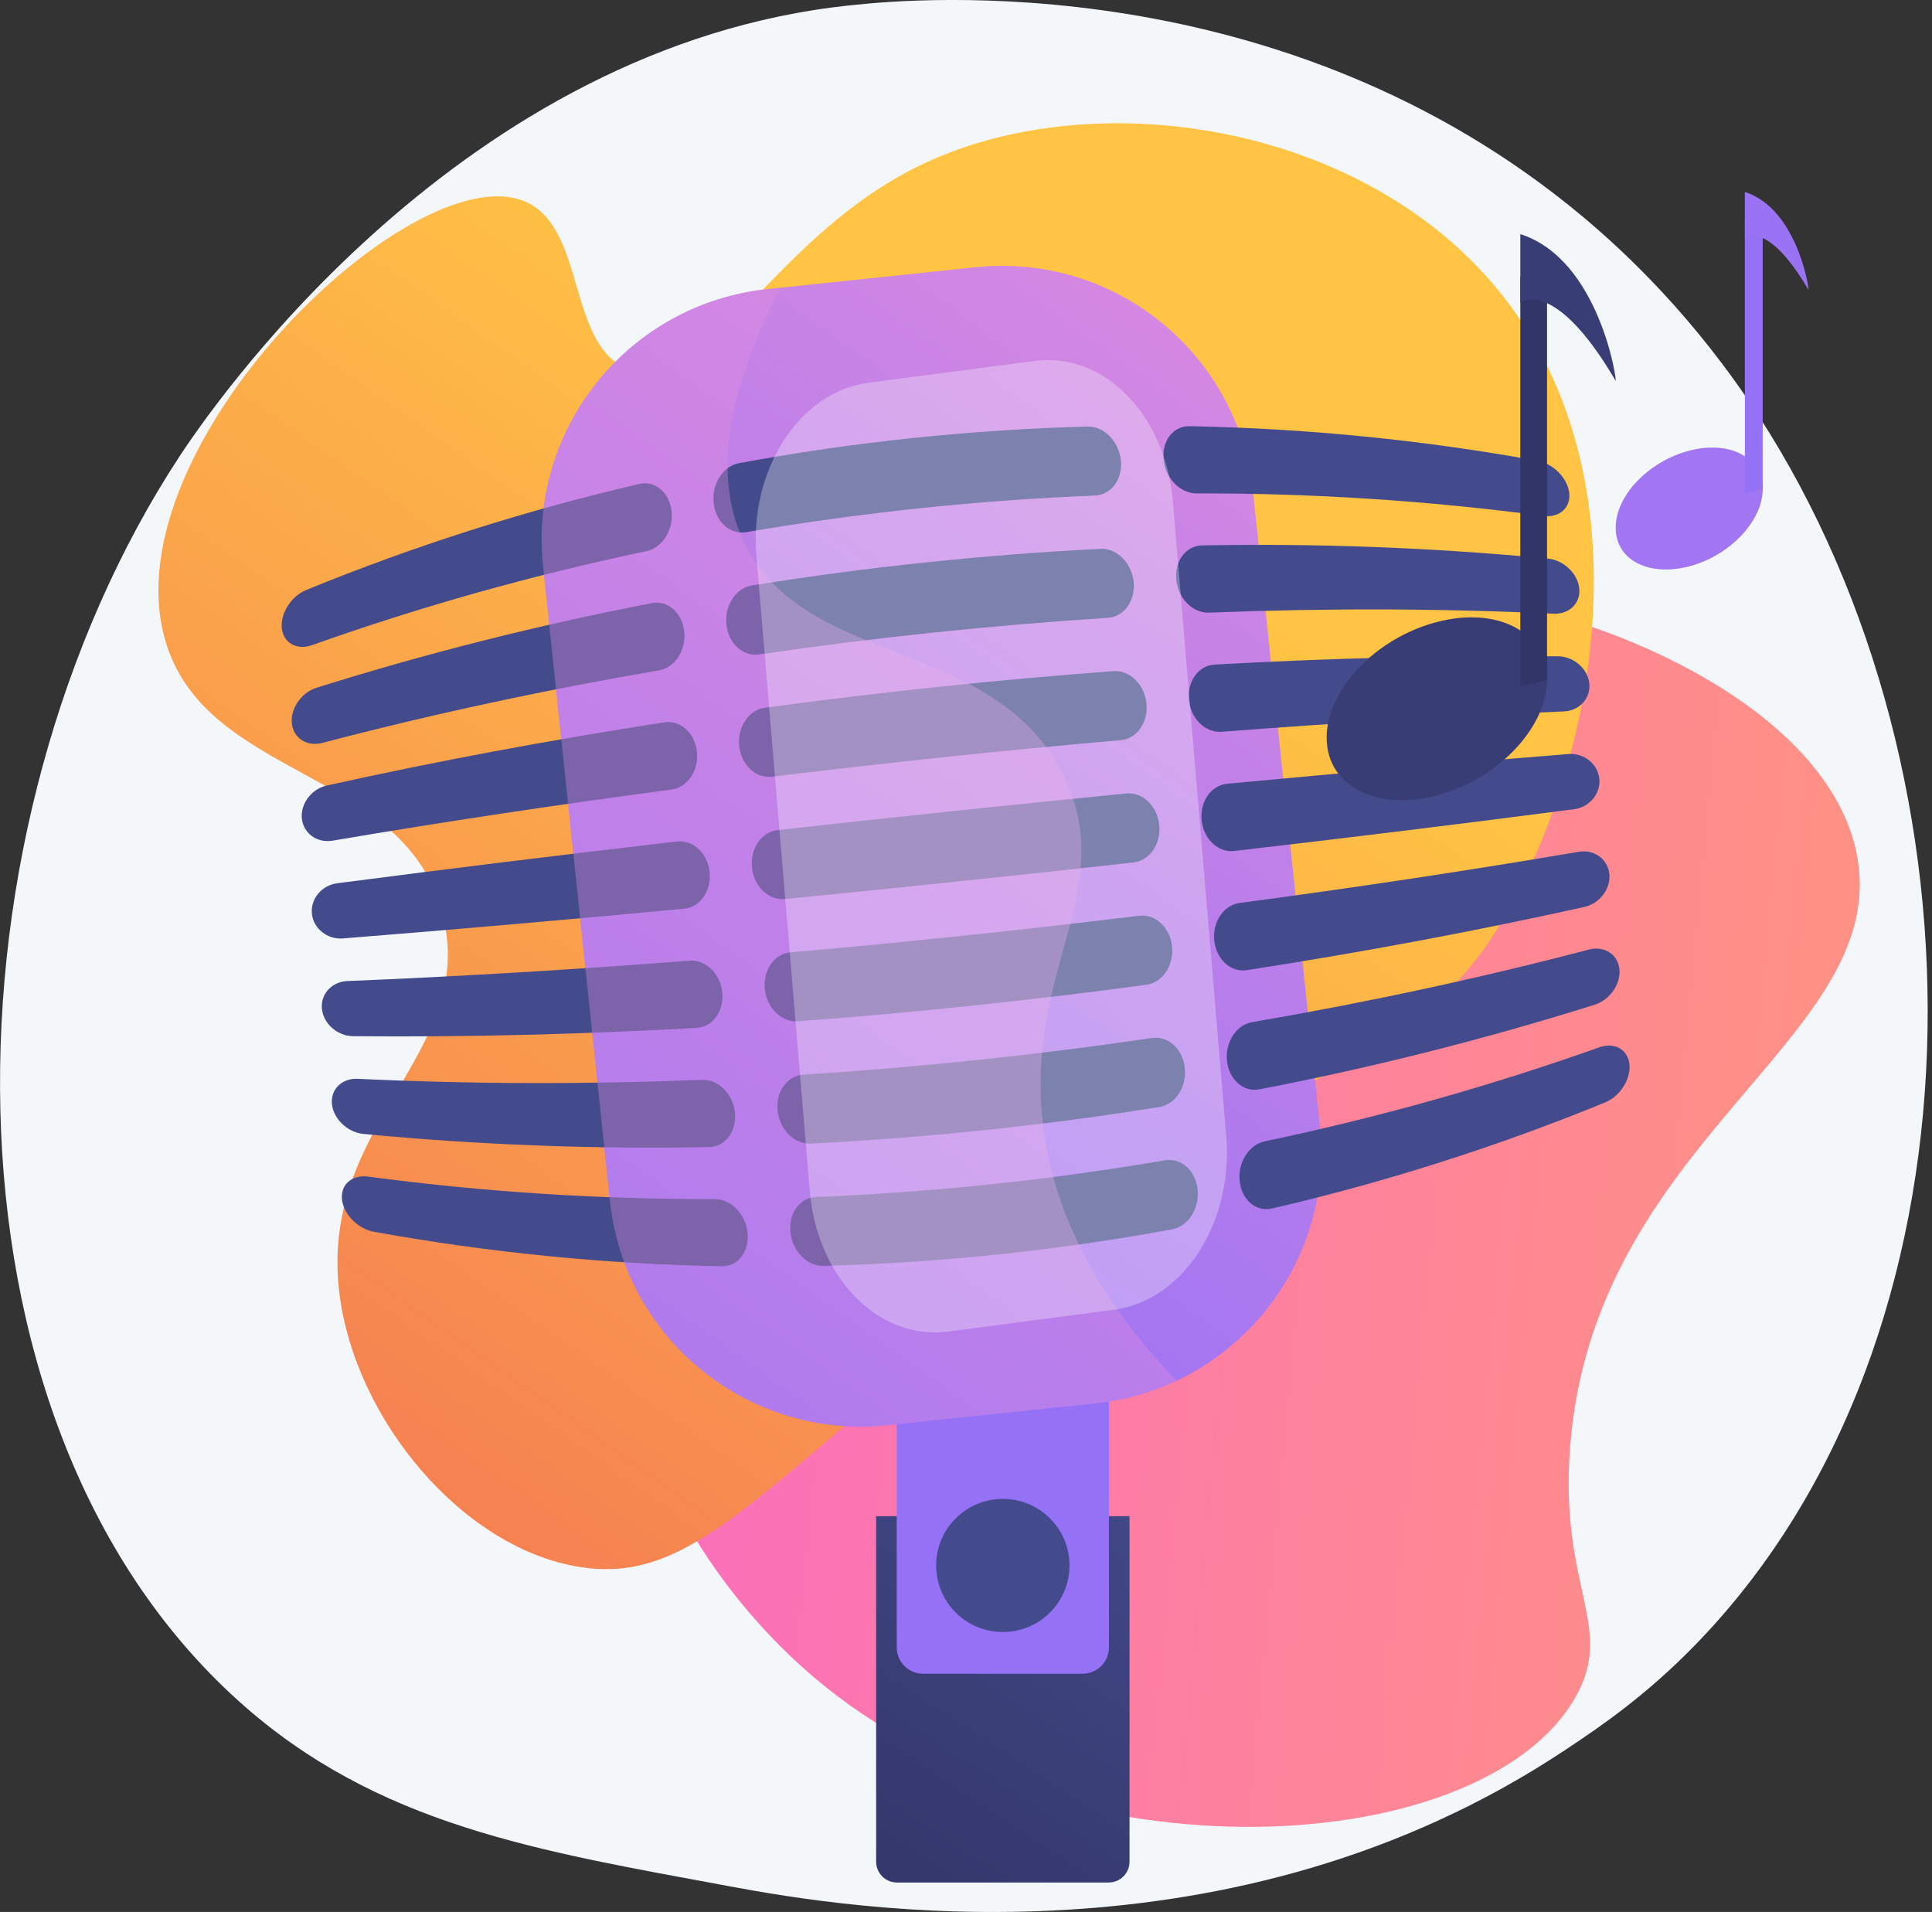 <svg width="192" height="190" viewBox="0 0 192 190" fill="none" xmlns="http://www.w3.org/2000/svg">
<rect x="0" y="0" width="192" height="190" fill="#333333" stroke="none"/>
<g clip-path="url(#clip0_2_27245)">
<path d="M168.525 163.405C163.539 168.535 159.076 171.552 155.661 173.828C122.346 196.033 84.262 189.633 72.488 187.446C53.491 183.917 37.455 181.427 23.677 169.002C-7.629 140.769 -6.106 81.873 17.816 45.389C20.652 41.063 44.538 5.721 82.704 0.739C83.637 0.618 84.335 0.548 84.947 0.484C90.852 -0.14 127.439 -3.434 157.272 21.515C161.542 25.086 168.414 31.528 174.788 41.352C198.083 77.278 198.157 132.914 168.525 163.405Z" fill="#F4F7FA"/>
<path d="M145.7 59.257C161.094 61.318 182.356 71.139 184.628 85.474C187.466 103.388 158.27 113.352 156.018 143.993C154.993 157.948 160.619 161.724 156.487 168.805C146.946 185.155 103.824 187.508 79.57 165.528C74.84 161.241 63.602 149.481 62.216 132.289C59.165 94.418 105.842 53.92 145.7 59.257Z" fill="url(#paint0_linear_2_27245)"/>
<path d="M52.027 19.962C40.798 15.554 11.023 44.353 16.384 63.5C20.334 77.61 40.489 76.208 44.052 91.118C47.334 104.839 31.611 111.633 33.734 128.57C35.306 141.124 46.009 153.901 57.653 155.723C68.686 157.45 74.915 148.457 97.519 130.443C133.809 101.522 141.388 105.865 150.048 90.182C158.928 74.1 164.127 45.68 147.703 27.45C133.745 11.956 108.379 8.491 91.89 16.214C76.711 23.323 70.558 39.211 62.811 36.812C56.197 34.767 58.431 22.475 52.027 19.962Z" fill="url(#paint1_linear_2_27245)"/>
<path d="M87.07 150.669H112.251V185.005C112.251 185.554 112.033 186.08 111.644 186.468C111.256 186.856 110.729 187.073 110.179 187.073H89.142C88.593 187.073 88.066 186.856 87.677 186.468C87.289 186.08 87.07 185.554 87.07 185.005V150.669Z" fill="url(#paint2_linear_2_27245)"/>
<path d="M89.116 135.01H110.205V163.703C110.205 164.4 109.928 165.068 109.434 165.56C108.941 166.053 108.272 166.329 107.574 166.329H91.746C91.048 166.329 90.379 166.053 89.886 165.56C89.392 165.068 89.115 164.4 89.115 163.703V135.01H89.116Z" fill="url(#paint3_linear_2_27245)"/>
<path d="M96.947 26.557L76.298 28.724C62.516 30.171 52.518 42.499 53.968 56.253L60.614 119.342C62.064 133.098 74.414 143.078 88.193 141.632L108.839 139.464C122.62 138.017 132.618 125.689 131.169 111.935L124.523 48.846C123.077 35.09 110.729 25.107 96.947 26.557Z" fill="url(#paint4_linear_2_27245)"/>
<path d="M152.804 45.791C141.384 43.72 129.817 42.57 118.212 42.353C116.596 42.319 115.444 43.822 115.64 45.686C115.836 47.55 117.304 49.04 118.917 49.034C130.443 49.005 141.958 49.753 153.383 51.274C154.959 51.477 156.106 50.47 155.952 49.004C155.796 47.535 154.39 46.086 152.804 45.791Z" fill="url(#paint5_linear_2_27245)"/>
<path d="M153.827 55.507C142.406 54.418 130.931 53.981 119.46 54.2C117.85 54.226 116.702 55.773 116.899 57.636C117.095 59.501 118.558 60.947 120.162 60.881C131.708 60.425 143.176 60.454 154.403 60.987C155.966 61.054 157.098 59.93 156.945 58.464C156.792 56.995 155.399 55.663 153.827 55.507Z" fill="url(#paint6_linear_2_27245)"/>
<path d="M154.851 65.218C143.669 65.114 132.234 65.394 120.708 66.041C119.105 66.127 117.961 67.717 118.158 69.581C118.354 71.445 119.812 72.848 121.412 72.721C132.912 71.829 144.305 71.15 155.428 70.697C156.975 70.629 158.097 69.386 157.944 67.919C157.789 66.454 156.409 65.239 154.851 65.218Z" fill="url(#paint7_linear_2_27245)"/>
<path d="M155.874 74.931C144.793 75.813 133.436 76.803 121.956 77.884C120.358 78.031 119.22 79.664 119.417 81.528C119.613 83.392 121.067 84.752 122.66 84.565C134.114 83.238 145.434 81.851 156.451 80.41C157.984 80.207 159.094 78.845 158.94 77.379C158.786 75.913 157.417 74.816 155.874 74.931Z" fill="url(#paint8_linear_2_27245)"/>
<path d="M156.897 84.644C145.922 86.512 134.637 88.212 123.203 89.728C121.612 89.935 120.478 91.611 120.674 93.475C120.871 95.339 122.32 96.656 123.907 96.408C135.315 94.644 146.559 92.546 157.474 90.124C158.992 89.78 160.09 88.305 159.936 86.839C159.781 85.373 158.425 84.393 156.897 84.644Z" fill="url(#paint9_linear_2_27245)"/>
<path d="M157.921 94.358C147.05 97.208 135.839 99.62 124.451 101.571C122.867 101.842 121.737 103.558 121.936 105.422C122.132 107.285 123.577 108.56 125.157 108.252C136.423 106.084 147.555 103.275 158.5 99.838C160.003 99.356 161.089 97.764 160.934 96.298C160.776 94.832 159.435 93.969 157.921 94.358Z" fill="url(#paint10_linear_2_27245)"/>
<path d="M158.944 104.072C148.087 107.93 136.981 111.051 125.702 113.414C124.124 113.744 122.999 115.505 123.195 117.37C123.392 119.233 124.832 120.465 126.406 120.096C137.711 117.474 148.786 113.948 159.524 109.551C161.013 108.932 162.086 107.224 161.932 105.758C161.775 104.292 160.444 103.545 158.944 104.072Z" fill="url(#paint11_linear_2_27245)"/>
<path d="M108.098 42.39C96.466 42.697 84.876 43.914 73.434 46.028C71.844 46.324 70.719 48.107 70.918 49.986C71.117 51.865 72.565 53.154 74.158 52.884C85.621 50.924 97.201 49.709 108.822 49.245C110.437 49.177 111.585 47.617 111.387 45.738C111.187 43.859 109.717 42.348 108.098 42.39Z" fill="url(#paint12_linear_2_27245)"/>
<path d="M109.379 54.542C97.766 55.126 86.193 56.341 74.713 58.181C73.118 58.438 71.993 60.184 72.188 62.063C72.386 63.942 73.838 65.268 75.435 65.036C86.913 63.353 98.522 62.135 110.099 61.398C111.71 61.293 112.853 59.694 112.656 57.816C112.46 55.936 110.993 54.463 109.379 54.542Z" fill="url(#paint13_linear_2_27245)"/>
<path d="M110.66 66.695C99.095 67.552 87.486 68.77 75.996 70.333C74.397 70.552 73.264 72.262 73.462 74.141C73.66 76.02 75.117 77.382 76.718 77.188C88.225 75.781 99.831 74.562 111.382 73.55C112.989 73.407 114.128 71.771 113.931 69.893C113.734 68.014 112.27 66.577 110.66 66.695Z" fill="url(#paint14_linear_2_27245)"/>
<path d="M111.939 78.85C100.402 79.983 88.794 81.201 77.274 82.489C75.672 82.67 74.535 84.342 74.733 86.221C74.931 88.099 76.391 89.499 77.996 89.342C89.531 88.208 101.141 86.993 112.661 85.704C114.264 85.522 115.4 83.851 115.202 81.971C115.004 80.091 113.545 78.691 111.939 78.85Z" fill="url(#paint15_linear_2_27245)"/>
<path d="M113.22 91C101.712 92.407 90.106 93.626 78.555 94.638C76.949 94.781 75.808 96.416 76.007 98.295C76.205 100.173 77.668 101.611 79.277 101.493C90.842 100.636 102.451 99.417 113.941 97.855C115.54 97.635 116.672 95.926 116.475 94.047C116.277 92.168 114.821 90.806 113.22 91Z" fill="url(#paint16_linear_2_27245)"/>
<path d="M114.499 103.152C103.021 104.835 91.413 106.053 79.835 106.791C78.224 106.895 77.08 108.493 77.278 110.372C77.476 112.251 78.944 113.725 80.558 113.646C92.17 113.062 103.742 111.847 115.222 110.007C116.816 109.749 117.941 108.004 117.746 106.125C117.549 104.246 116.097 102.92 114.499 103.152Z" fill="url(#paint17_linear_2_27245)"/>
<path d="M115.78 115.304C104.316 117.264 92.736 118.48 81.115 118.943C79.501 119.011 78.353 120.571 78.55 122.45C78.748 124.328 80.22 125.839 81.837 125.798C93.469 125.49 105.06 124.274 116.502 122.16C118.092 121.864 119.216 120.081 119.017 118.202C118.821 116.323 117.374 115.035 115.78 115.304Z" fill="url(#paint18_linear_2_27245)"/>
<path d="M63.533 48.092C52.228 50.714 41.153 54.24 30.415 58.637C28.925 59.255 27.852 60.965 28.007 62.43C28.161 63.896 29.494 64.643 30.992 64.116C41.849 60.258 52.956 57.137 64.235 54.774C65.813 54.444 66.937 52.683 66.741 50.818C66.548 48.955 65.107 47.723 63.533 48.092Z" fill="url(#paint19_linear_2_27245)"/>
<path d="M64.781 59.936C53.515 62.104 42.382 64.913 31.437 68.35C29.934 68.832 28.848 70.424 29.003 71.89C29.157 73.356 30.499 74.219 32.015 73.83C42.885 70.98 54.096 68.568 65.484 66.617C67.069 66.346 68.197 64.63 68 62.766C67.806 60.902 66.361 59.627 64.781 59.936Z" fill="url(#paint20_linear_2_27245)"/>
<path d="M66.028 71.78C54.62 73.544 43.377 75.641 32.461 78.064C30.942 78.409 29.845 79.883 29.999 81.349C30.153 82.816 31.511 83.796 33.038 83.544C44.012 81.676 55.298 79.977 66.732 78.46C68.323 78.253 69.456 76.577 69.26 74.713C69.065 72.849 67.615 71.532 66.028 71.78Z" fill="url(#paint21_linear_2_27245)"/>
<path d="M67.277 83.623C55.823 84.95 44.503 86.337 33.486 87.777C31.953 87.985 30.842 89.343 30.997 90.808C31.151 92.275 32.521 93.372 34.063 93.257C45.144 92.375 56.501 91.385 67.981 90.304C69.579 90.156 70.716 88.524 70.52 86.66C70.324 84.796 68.87 83.436 67.277 83.623Z" fill="url(#paint22_linear_2_27245)"/>
<path d="M68.526 95.467C57.024 96.357 45.632 97.036 34.508 97.491C32.962 97.559 31.838 98.802 31.993 100.268C32.147 101.734 33.529 102.949 35.086 102.971C46.267 103.074 57.703 102.794 69.228 102.147C70.832 102.061 71.974 100.471 71.779 98.607C71.585 96.743 70.123 95.339 68.526 95.467Z" fill="url(#paint23_linear_2_27245)"/>
<path d="M69.771 107.31C58.225 107.767 46.758 107.737 35.531 107.205C33.968 107.137 32.834 108.261 32.989 109.728C33.143 111.193 34.537 112.525 36.108 112.684C47.53 113.774 59.004 114.21 70.475 113.991C72.085 113.965 73.232 112.418 73.036 110.555C72.841 108.69 71.38 107.244 69.771 107.31Z" fill="url(#paint24_linear_2_27245)"/>
<path d="M71.02 119.157C59.494 119.188 47.979 118.441 36.554 116.921C34.978 116.718 33.83 117.725 33.985 119.19C34.139 120.657 35.548 122.105 37.131 122.401C48.55 124.471 60.117 125.619 71.721 125.835C73.338 125.869 74.488 124.366 74.293 122.502C74.1 120.638 72.632 119.148 71.02 119.157Z" fill="url(#paint25_linear_2_27245)"/>
<g style="mix-blend-mode:multiply" opacity="0.6">
<path style="mix-blend-mode:multiply" opacity="0.6" d="M105.816 77.336C99.134 63.2 80.045 66.547 73.955 53.908C71.497 48.806 71.117 41.015 77.59 28.588L76.298 28.724C62.516 30.171 52.518 42.499 53.968 56.253L60.614 119.342C62.064 133.098 74.414 143.078 88.194 141.631L108.837 139.464C111.642 139.172 114.377 138.409 116.927 137.207C107.567 127.424 104.492 118.671 103.665 111.867C101.793 96.465 111.126 88.573 105.816 77.336Z" fill="url(#paint26_linear_2_27245)"/>
</g>
<path d="M104.347 160.244C106.934 157.661 106.934 153.472 104.347 150.889C101.759 148.306 97.563 148.306 94.975 150.889C92.387 153.472 92.387 157.661 94.975 160.244C97.563 162.827 101.759 162.827 104.347 160.244Z" fill="url(#paint27_linear_2_27245)"/>
<g style="mix-blend-mode:overlay" opacity="0.3">
<path d="M92.912 132.408C86.495 132.408 81.151 126.368 80.476 118.361L75.174 55.272C74.824 51.106 75.791 47.018 77.896 43.762C80.002 40.507 82.995 38.47 86.326 38.035L102.788 35.869C103.23 35.81 103.676 35.78 104.122 35.78C110.539 35.78 115.883 41.82 116.558 49.827L121.86 112.916C122.582 121.517 117.581 129.25 110.711 130.151L94.246 132.321C93.805 132.38 93.359 132.409 92.913 132.41L92.912 132.408Z" fill="white"/>
</g>
<path d="M153.742 67.566C153.742 72.045 149.286 77.055 143.456 78.858C137.222 80.787 131.842 78.352 131.842 73.294C131.842 68.236 137.222 62.986 143.456 61.654C149.286 60.408 153.742 63.087 153.742 67.566Z" fill="url(#paint28_linear_2_27245)"/>
<path d="M153.743 67.566L151.088 68.26V27.473L153.743 27.407V67.566Z" fill="url(#paint29_linear_2_27245)"/>
<path d="M160.553 37.827C160.757 38.166 159.014 25.793 151.088 23.263V30.084C151.088 30.084 154.436 27.39 160.553 37.827Z" fill="url(#paint30_linear_2_27245)"/>
<path d="M175.174 48.622C175.174 51.608 172.202 54.951 168.314 56.154C164.156 57.444 160.564 55.815 160.564 52.443C160.564 49.072 164.153 45.569 168.314 44.68C172.202 43.849 175.174 45.635 175.174 48.622Z" fill="url(#paint31_linear_2_27245)"/>
<path d="M175.174 48.622L173.403 49.085V21.882L175.174 21.838V48.622Z" fill="url(#paint32_linear_2_27245)"/>
<path d="M179.716 28.788C179.852 29.016 178.689 20.762 173.403 19.074V23.62C173.403 23.62 175.636 21.827 179.716 28.788Z" fill="url(#paint33_linear_2_27245)"/>
</g>
<defs>
<linearGradient id="paint0_linear_2_27245" x1="177.81" y1="124.622" x2="69.473" y2="114.285" gradientUnits="userSpaceOnUse">
<stop stop-color="#FF9085"/>
<stop offset="0.22" stop-color="#FE8991"/>
<stop offset="1" stop-color="#FB6FBB"/>
</linearGradient>
<linearGradient id="paint1_linear_2_27245" x1="101.308" y1="44.011" x2="13.816" y2="168.222" gradientUnits="userSpaceOnUse">
<stop stop-color="#FFC444"/>
<stop offset="1" stop-color="#F36F56"/>
</linearGradient>
<linearGradient id="paint2_linear_2_27245" x1="115.926" y1="143.669" x2="63.834" y2="222.363" gradientUnits="userSpaceOnUse">
<stop stop-color="#444B8C"/>
<stop offset="1" stop-color="#26264F"/>
</linearGradient>
<linearGradient id="paint3_linear_2_27245" x1="25731" y1="93504.3" x2="37978.5" y2="67885.1" gradientUnits="userSpaceOnUse">
<stop stop-color="#E38DDD"/>
<stop offset="1" stop-color="#9571F6"/>
</linearGradient>
<linearGradient id="paint4_linear_2_27245" x1="140.526" y1="17.454" x2="60.944" y2="128.446" gradientUnits="userSpaceOnUse">
<stop stop-color="#E38DDD"/>
<stop offset="1" stop-color="#9571F6"/>
</linearGradient>
<linearGradient id="paint5_linear_2_27245" x1="81706.4" y1="5035.89" x2="81550" y2="16841.4" gradientUnits="userSpaceOnUse">
<stop stop-color="#444B8C"/>
<stop offset="1" stop-color="#26264F"/>
</linearGradient>
<linearGradient id="paint6_linear_2_27245" x1="84472.1" y1="1870.12" x2="84598.9" y2="10925.6" gradientUnits="userSpaceOnUse">
<stop stop-color="#444B8C"/>
<stop offset="1" stop-color="#26264F"/>
</linearGradient>
<linearGradient id="paint7_linear_2_27245" x1="87638.9" y1="2998.37" x2="87680.3" y2="12956.5" gradientUnits="userSpaceOnUse">
<stop stop-color="#444B8C"/>
<stop offset="1" stop-color="#26264F"/>
</linearGradient>
<linearGradient id="paint8_linear_2_27245" x1="91002.2" y1="6582.7" x2="90681.7" y2="19306.5" gradientUnits="userSpaceOnUse">
<stop stop-color="#444B8C"/>
<stop offset="1" stop-color="#26264F"/>
</linearGradient>
<linearGradient id="paint9_linear_2_27245" x1="94350.1" y1="10457.9" x2="93491.8" y2="25960.1" gradientUnits="userSpaceOnUse">
<stop stop-color="#444B8C"/>
<stop offset="1" stop-color="#26264F"/>
</linearGradient>
<linearGradient id="paint10_linear_2_27245" x1="97676.4" y1="14593.6" x2="96105" y2="32841" gradientUnits="userSpaceOnUse">
<stop stop-color="#444B8C"/>
<stop offset="1" stop-color="#26264F"/>
</linearGradient>
<linearGradient id="paint11_linear_2_27245" x1="100984" y1="18991.8" x2="98525.2" y2="39932.3" gradientUnits="userSpaceOnUse">
<stop stop-color="#444B8C"/>
<stop offset="1" stop-color="#26264F"/>
</linearGradient>
<linearGradient id="paint12_linear_2_27245" x1="62334.9" y1="6736" x2="61870" y2="20589.4" gradientUnits="userSpaceOnUse">
<stop stop-color="#444B8C"/>
<stop offset="1" stop-color="#26264F"/>
</linearGradient>
<linearGradient id="paint13_linear_2_27245" x1="66479.9" y1="6877.74" x2="66016.7" y2="20721.6" gradientUnits="userSpaceOnUse">
<stop stop-color="#444B8C"/>
<stop offset="1" stop-color="#26264F"/>
</linearGradient>
<linearGradient id="paint14_linear_2_27245" x1="70629.9" y1="7021.6" x2="70167.8" y2="20859.4" gradientUnits="userSpaceOnUse">
<stop stop-color="#444B8C"/>
<stop offset="1" stop-color="#26264F"/>
</linearGradient>
<linearGradient id="paint15_linear_2_27245" x1="74776.4" y1="7168.86" x2="74314.8" y2="21003.6" gradientUnits="userSpaceOnUse">
<stop stop-color="#444B8C"/>
<stop offset="1" stop-color="#26264F"/>
</linearGradient>
<linearGradient id="paint16_linear_2_27245" x1="78924.9" y1="7322.33" x2="78462.8" y2="21159.9" gradientUnits="userSpaceOnUse">
<stop stop-color="#444B8C"/>
<stop offset="1" stop-color="#26264F"/>
</linearGradient>
<linearGradient id="paint17_linear_2_27245" x1="83072.1" y1="7479.71" x2="82609" y2="21323.1" gradientUnits="userSpaceOnUse">
<stop stop-color="#444B8C"/>
<stop offset="1" stop-color="#26264F"/>
</linearGradient>
<linearGradient id="paint18_linear_2_27245" x1="87219.4" y1="7642.47" x2="86754.5" y2="21495.4" gradientUnits="userSpaceOnUse">
<stop stop-color="#444B8C"/>
<stop offset="1" stop-color="#26264F"/>
</linearGradient>
<linearGradient id="paint19_linear_2_27245" x1="43932.2" y1="12264" x2="41473.1" y2="33204.4" gradientUnits="userSpaceOnUse">
<stop stop-color="#444B8C"/>
<stop offset="1" stop-color="#26264F"/>
</linearGradient>
<linearGradient id="paint20_linear_2_27245" x1="47548.6" y1="10264.8" x2="45977" y2="28512.3" gradientUnits="userSpaceOnUse">
<stop stop-color="#444B8C"/>
<stop offset="1" stop-color="#26264F"/>
</linearGradient>
<linearGradient id="paint21_linear_2_27245" x1="51194.2" y1="8073.45" x2="50335.9" y2="23575.8" gradientUnits="userSpaceOnUse">
<stop stop-color="#444B8C"/>
<stop offset="1" stop-color="#26264F"/>
</linearGradient>
<linearGradient id="paint22_linear_2_27245" x1="54863.4" y1="5695.33" x2="54542.9" y2="18419.3" gradientUnits="userSpaceOnUse">
<stop stop-color="#444B8C"/>
<stop offset="1" stop-color="#26264F"/>
</linearGradient>
<linearGradient id="paint23_linear_2_27245" x1="58564.1" y1="3160.01" x2="58605.5" y2="13118.2" gradientUnits="userSpaceOnUse">
<stop stop-color="#444B8C"/>
<stop offset="1" stop-color="#26264F"/>
</linearGradient>
<linearGradient id="paint24_linear_2_27245" x1="62474" y1="2240.08" x2="62600.9" y2="11295.6" gradientUnits="userSpaceOnUse">
<stop stop-color="#444B8C"/>
<stop offset="1" stop-color="#26264F"/>
</linearGradient>
<linearGradient id="paint25_linear_2_27245" x1="66791.7" y1="4916.31" x2="66636.3" y2="16713" gradientUnits="userSpaceOnUse">
<stop stop-color="#444B8C"/>
<stop offset="1" stop-color="#26264F"/>
</linearGradient>
<linearGradient id="paint26_linear_2_27245" x1="82827.7" y1="204993" x2="132571" y2="199960" gradientUnits="userSpaceOnUse">
<stop stop-color="#E38DDD"/>
<stop offset="1" stop-color="#9571F6"/>
</linearGradient>
<linearGradient id="paint27_linear_2_27245" x1="27852.3" y1="33003.3" x2="24898.3" y2="37286.5" gradientUnits="userSpaceOnUse">
<stop stop-color="#444B8C"/>
<stop offset="1" stop-color="#26264F"/>
</linearGradient>
<linearGradient id="paint28_linear_2_27245" x1="62079.4" y1="16720.1" x2="54007.3" y2="36570.4" gradientUnits="userSpaceOnUse">
<stop stop-color="#444B8C"/>
<stop offset="1" stop-color="#26264F"/>
</linearGradient>
<linearGradient id="paint29_linear_2_27245" x1="6330.63" y1="21484.5" x2="728.208" y2="22227.2" gradientUnits="userSpaceOnUse">
<stop stop-color="#444B8C"/>
<stop offset="1" stop-color="#26264F"/>
</linearGradient>
<linearGradient id="paint30_linear_2_27245" x1="25900" y1="13871" x2="18595.7" y2="23566.5" gradientUnits="userSpaceOnUse">
<stop stop-color="#444B8C"/>
<stop offset="1" stop-color="#26264F"/>
</linearGradient>
<linearGradient id="paint31_linear_2_27245" x1="45503.3" y1="9927.83" x2="41912.4" y2="18759.2" gradientUnits="userSpaceOnUse">
<stop stop-color="#E38DDD"/>
<stop offset="1" stop-color="#9571F6"/>
</linearGradient>
<linearGradient id="paint32_linear_2_27245" x1="4813.24" y1="10995.4" x2="2321.5" y2="11325.7" gradientUnits="userSpaceOnUse">
<stop stop-color="#E38DDD"/>
<stop offset="1" stop-color="#9571F6"/>
</linearGradient>
<linearGradient id="paint33_linear_2_27245" x1="19322.4" y1="8161.42" x2="16073.2" y2="12474.3" gradientUnits="userSpaceOnUse">
<stop stop-color="#E38DDD"/>
<stop offset="1" stop-color="#9571F6"/>
</linearGradient>
<clipPath id="clip0_2_27245">
<rect width="191.57" height="190" fill="white"/>
</clipPath>
</defs>
</svg>
